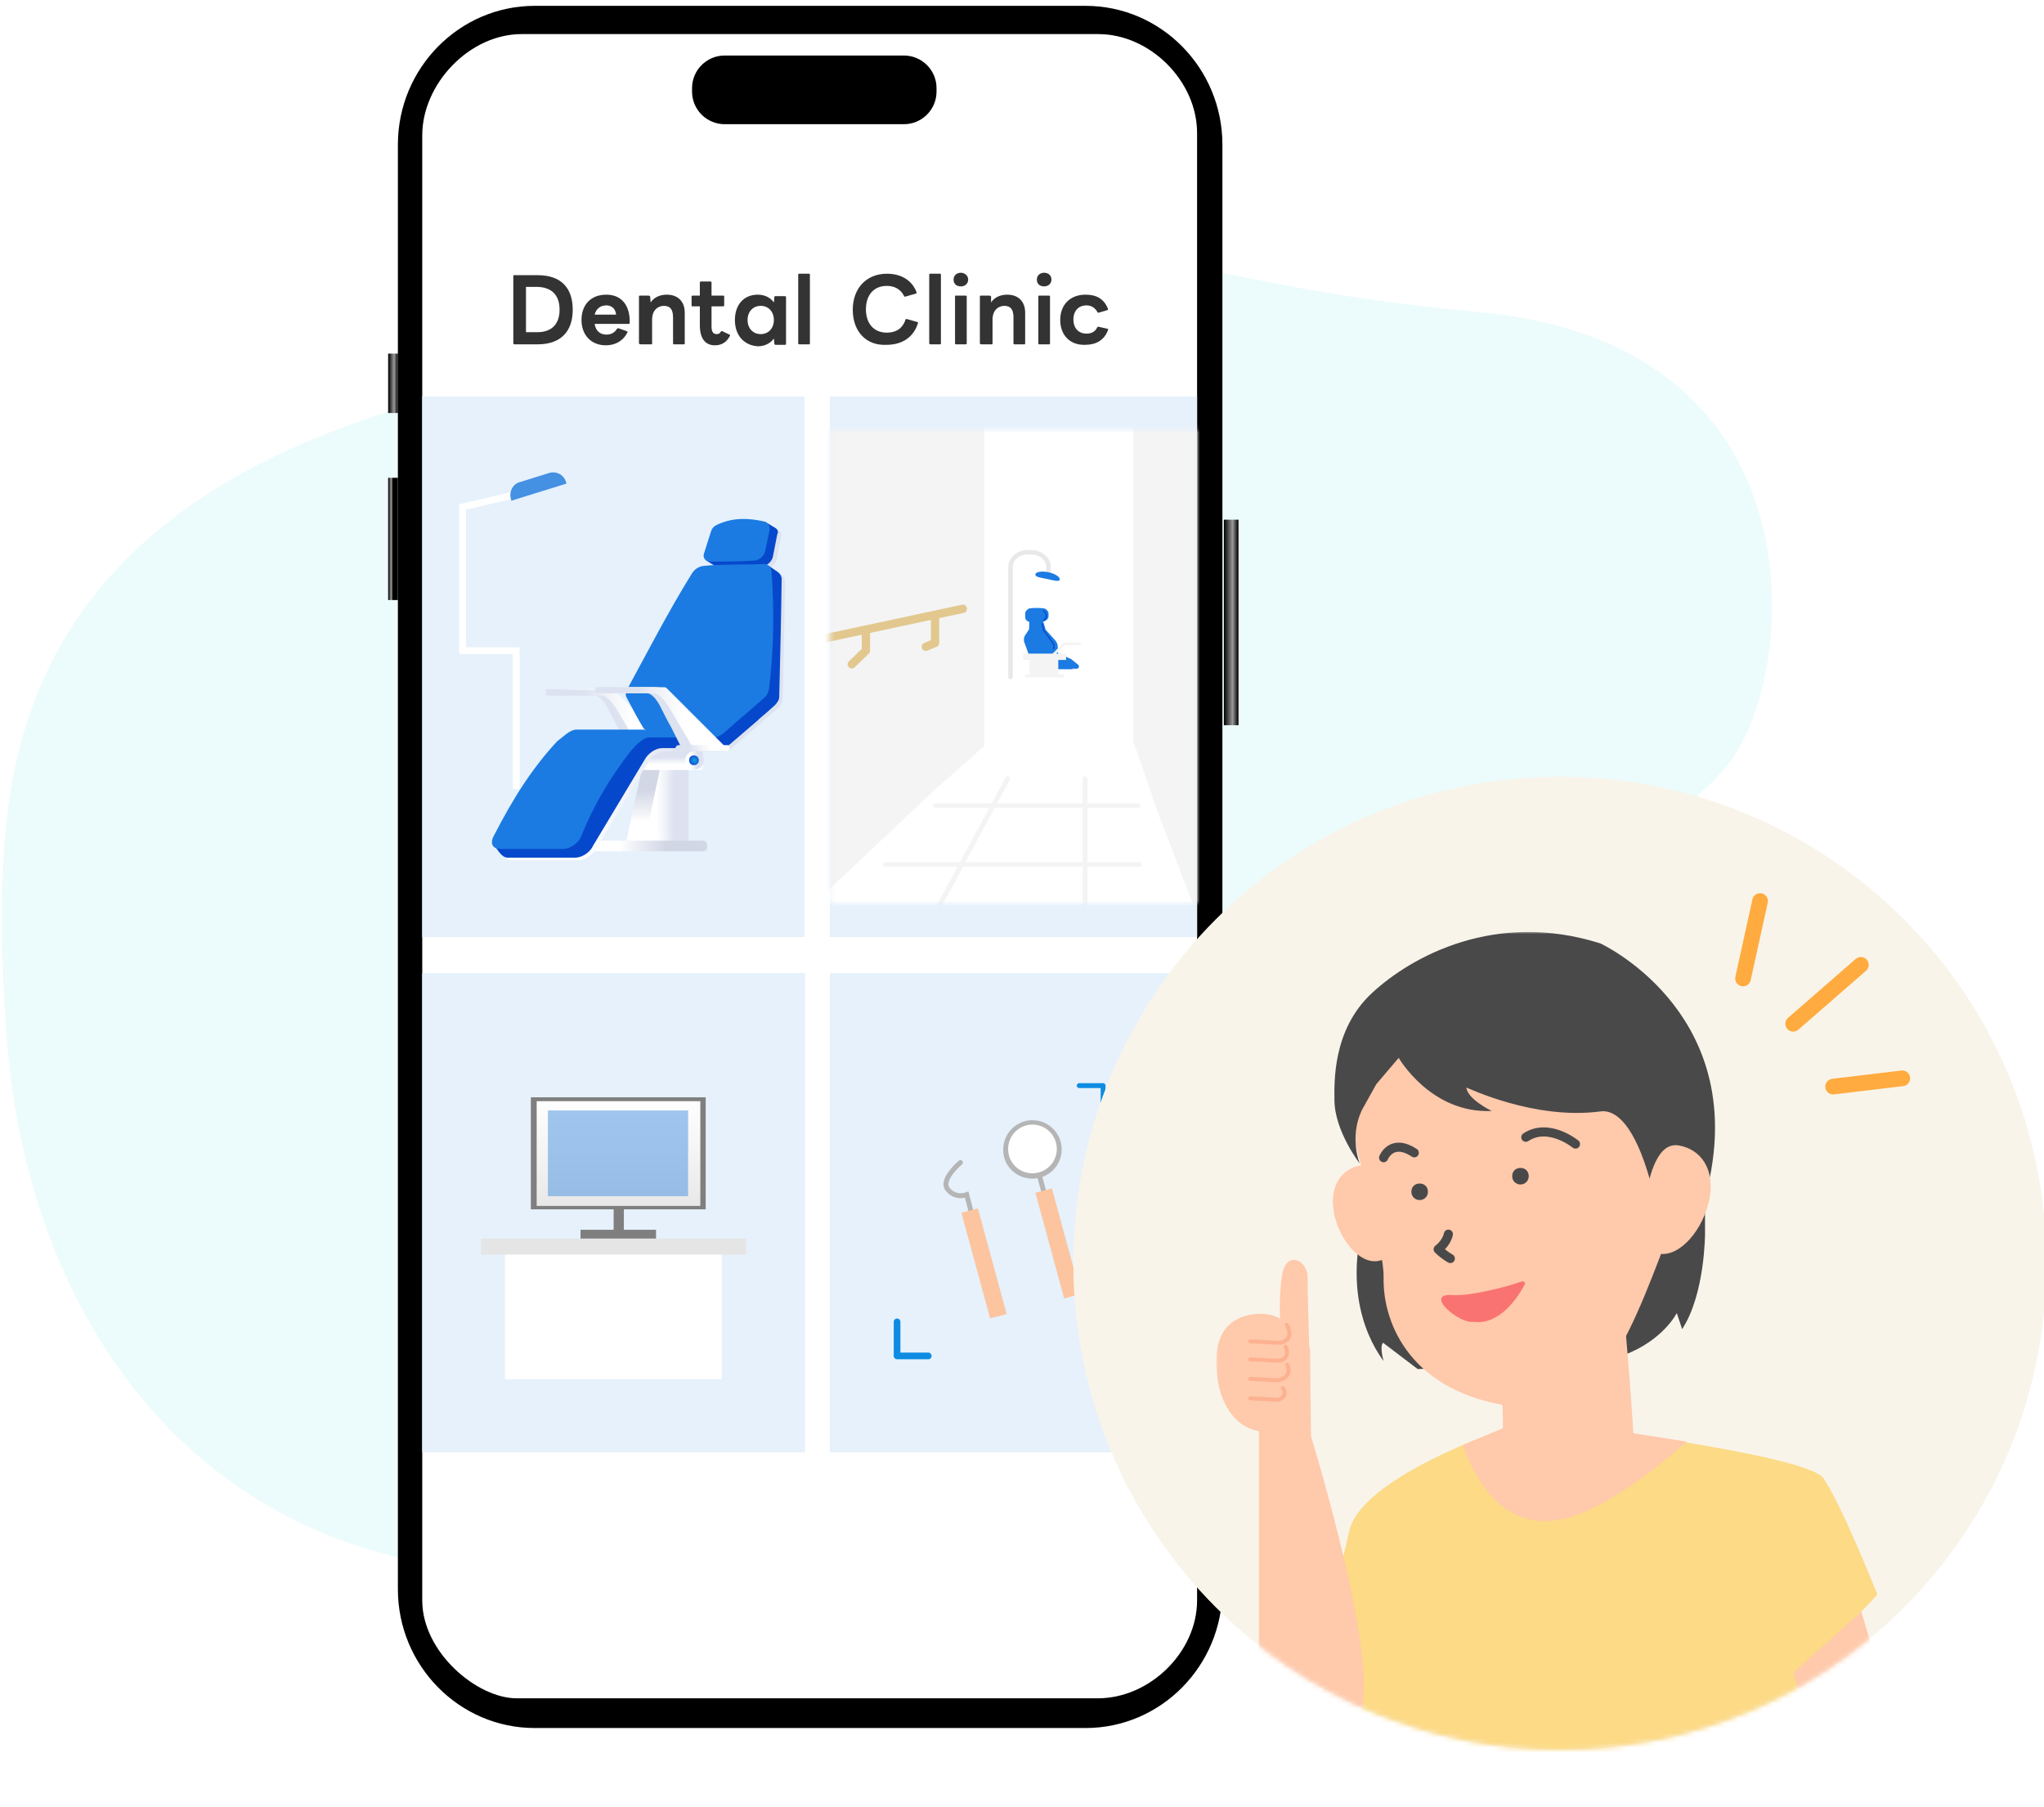 <?xml version="1.0" encoding="utf-8"?>
<!-- Generator: Adobe Illustrator 27.6.1, SVG Export Plug-In . SVG Version: 6.00 Build 0)  -->
<svg version="1.1" id="レイヤー_1" xmlns="http://www.w3.org/2000/svg" xmlns:xlink="http://www.w3.org/1999/xlink" x="0px"
	 y="0px" viewBox="0 0 419.7 371" style="enable-background:new 0 0 419.7 371;" xml:space="preserve">
<style type="text/css">
	.st0{clip-path:url(#SVGID_00000012450231472738894430000012079857423906077871_);}
	.st1{clip-path:url(#SVGID_00000054228744325813757930000005681415995023834277_);}
	.st2{fill:#ECFBFB;}
	.st3{clip-path:url(#SVGID_00000072260440218748693300000012153475607130954403_);}
	.st4{fill:#FFFFFF;}
	.st5{fill:url(#SVGID_00000151537748443521361120000001792580555884098731_);}
	.st6{fill:url(#SVGID_00000105426760187201816840000005368835527575390131_);}
	.st7{fill:url(#SVGID_00000135669539934430431760000012339922561558451353_);}
	.st8{fill:#333333;}
	.st9{fill:#E6F1FC;}
	.st10{fill:url(#SVGID_00000100369593909858309070000008122832264911920282_);}
	.st11{fill:url(#SVGID_00000049922168801716179010000003743486943168790719_);}
	.st12{fill:url(#SVGID_00000075149565563767003220000016992366233082618756_);}
	.st13{fill:url(#SVGID_00000098926954418768635200000013571754659941007772_);}
	.st14{fill:url(#SVGID_00000073706436359784731580000017735983254159864740_);}
	.st15{fill:url(#SVGID_00000042002173458758225080000004518837785911685039_);}
	.st16{fill:url(#SVGID_00000034056336843347701480000010438017317347321496_);}
	.st17{fill:url(#SVGID_00000008134743067172827010000001228342864061879945_);}
	.st18{fill:url(#SVGID_00000075862891700940689400000008141269860253480863_);}
	.st19{fill:url(#SVGID_00000000221921679308650060000012893798150355785139_);}
	.st20{fill:url(#SVGID_00000163073420125180632700000009185722388378097052_);}
	.st21{fill:url(#SVGID_00000183230743864339601750000012867957761006539698_);}
	.st22{fill:#0648CC;}
	.st23{fill:#1B7BE2;}
	.st24{fill:url(#SVGID_00000179606824733568519210000004768020505170768271_);}
	.st25{fill:url(#SVGID_00000026874470444350474600000018164074521632547204_);}
	.st26{fill:url(#SVGID_00000174589118972289448570000007241417824273466279_);}
	.st27{fill:url(#SVGID_00000075163344682935999710000017826135517856208575_);}
	.st28{fill:none;stroke:#FFFFFF;stroke-width:1.41;stroke-miterlimit:10;}
	.st29{fill:#4490E2;}
	.st30{fill:url(#SVGID_00000059992816396428326150000011659248032032822919_);}
	.st31{fill:#7F7F7F;}
	.st32{fill:#E5E5E5;}
	.st33{fill:url(#SVGID_00000040555527750210120730000006156433606897085369_);}
	.st34{opacity:0.5;fill:#4490E2;enable-background:new    ;}
	.st35{fill:none;stroke:#B5B5B5;stroke-width:1.01;stroke-linecap:round;stroke-miterlimit:10;}
	.st36{fill:#B5B5B5;}
	.st37{fill:#FCC59F;}
	.st38{fill:none;stroke:#0E8CE2;stroke-linecap:round;stroke-linejoin:round;}
	.st39{fill:none;stroke:#0E8CE2;stroke-width:1.37;stroke-linecap:round;stroke-linejoin:round;}
	.st40{fill:#F9F4EA;}
	.st41{fill:#FFFFFF;filter:url(#Adobe_OpacityMaskFilter);}
	.st42{mask:url(#mask0_2654_868_00000005968518625666479650000012905360231980353193_);}
	.st43{fill:#FCDA86;}
	.st44{fill:#494949;}
	.st45{fill:#FFC9AB;}
	.st46{fill:none;stroke:#494949;stroke-width:1.87;stroke-linecap:round;stroke-linejoin:round;}
	.st47{fill:#F97373;}
	.st48{fill:none;stroke:#FCB190;stroke-width:0.8;stroke-linecap:round;stroke-linejoin:round;}
	.st49{fill:none;stroke:#FFAB3F;stroke-width:3.22;stroke-linecap:round;stroke-miterlimit:10;}
	.st50{fill:#FFFFFF;filter:url(#Adobe_OpacityMaskFilter_00000128475518863535357520000013914313266917620123_);}
	.st51{mask:url(#mask1_2654_868_00000170270470180835697190000006463602574089654164_);}
	.st52{fill:#FFFFFF;filter:url(#Adobe_OpacityMaskFilter_00000014608359420926109050000012421942195373484696_);}
	.st53{mask:url(#mask2_2654_868_00000046321119518134175750000012911922134383019959_);}
	.st54{fill:#F4F4F4;}
	.st55{fill:none;stroke:#E8E8E8;stroke-width:0.92;stroke-linecap:round;stroke-linejoin:round;}
	.st56{fill:none;stroke:#F4F4F4;stroke-linecap:round;stroke-linejoin:round;}
	.st57{fill:none;stroke:#F4F4F4;stroke-width:0.86;stroke-linecap:round;stroke-linejoin:round;}
	.st58{fill:none;stroke:#F4F4F4;stroke-width:0.95;stroke-linecap:round;stroke-linejoin:round;}
	.st59{fill:none;stroke:#E2C88F;stroke-width:1.71;stroke-linecap:round;stroke-linejoin:round;}
	.st60{fill:none;stroke:#F4F4F4;stroke-width:0.51;stroke-linecap:round;stroke-linejoin:round;}
	.st61{fill:none;stroke:#0648CC;stroke-width:0.25;stroke-linecap:round;stroke-linejoin:round;}
</style>
<g>
	<defs>
		<rect id="SVGID_1_" x="-116.3" y="-21" width="536" height="392"/>
	</defs>
	<clipPath id="SVGID_00000030454719677483275840000005433843060613352637_">
		<use xlink:href="#SVGID_1_"  style="overflow:visible;"/>
	</clipPath>
	<g style="clip-path:url(#SVGID_00000030454719677483275840000005433843060613352637_);">
		<g>
			<defs>
				
					<rect id="SVGID_00000143575171813869435890000015563823024236579763_" x="0.4" y="56.3" transform="matrix(0.999 -4.299174e-02 4.299174e-02 0.999 -8.039 8.066)" width="366.2" height="269.2"/>
			</defs>
			<clipPath id="SVGID_00000101079189012126102510000017567383301938996358_">
				<use xlink:href="#SVGID_00000143575171813869435890000015563823024236579763_"  style="overflow:visible;"/>
			</clipPath>
			<g style="clip-path:url(#SVGID_00000101079189012126102510000017567383301938996358_);">
				<path class="st2" d="M1.3,212c3.7,52.6,31.7,96.4,81,107.9c32.4,7.5,73.8,12.5,103.6-0.6c56-24.6,77.4-71.2,99.3-106.1
					c21.8-34.9,61.5-38.5,72.9-61.5c11.4-23.1,11.6-81.5-54.3-87.6c-65.9-6.1-58-17.6-106.5-2.5C148.7,76.6,14.4,67.9,1.7,165.7
					C-0.4,182.4,0.4,198.6,1.3,212L1.3,212z"/>
			</g>
		</g>
		<g>
			<defs>
				<rect id="SVGID_00000175308675225892819090000006647207513368541083_" x="76.7" width="343.5" height="367.5"/>
			</defs>
			<clipPath id="SVGID_00000070119553424774141770000000646981149101213871_">
				<use xlink:href="#SVGID_00000175308675225892819090000006647207513368541083_"  style="overflow:visible;"/>
			</clipPath>
			<g style="clip-path:url(#SVGID_00000070119553424774141770000000646981149101213871_);">
				<path d="M81.7,326.3V29.7c0-15.7,12.6-28.5,28.1-28.5h113.1c15.5,0,28.1,12.8,28.1,28.5v296.6c0,15.7-12.6,28.5-28.1,28.5H109.8
					C94.3,354.8,81.7,342,81.7,326.3L81.7,326.3z"/>
				<path class="st4" d="M225.5,7H107.1C96.4,7,86.7,17.2,86.7,27.8v300.8c0,10.6,11.2,20.1,19.4,20.1h119.3
					c10.7,0,20.4-9.5,20.4-20.1V27.3C245.8,16.7,236.2,7,225.5,7L225.5,7z M192.3,18.8c0,3.7-3,6.7-6.7,6.7h-36.8
					c-3.7,0-6.7-3-6.7-6.7v-0.7c0-3.7,3-6.7,6.7-6.7h36.8c3.7,0,6.7,3,6.7,6.7V18.8z"/>
				
					<linearGradient id="SVGID_00000042700493817135431140000002229354886705995172_" gradientUnits="userSpaceOnUse" x1="79.729" y1="273.315" x2="81.749" y2="273.315" gradientTransform="matrix(1 0 0 -1 0 352)">
					<stop  offset="0" style="stop-color:#000000"/>
					<stop  offset="0.59" style="stop-color:#999999"/>
					<stop  offset="0.99" style="stop-color:#000000"/>
				</linearGradient>
				<path style="fill:url(#SVGID_00000042700493817135431140000002229354886705995172_);" d="M81.7,72.6h-2v12.2h2V72.6z"/>
				
					<linearGradient id="SVGID_00000100364586525508592600000012952587238815063734_" gradientUnits="userSpaceOnUse" x1="79.729" y1="241.4" x2="80.729" y2="241.4" gradientTransform="matrix(1 0 0 -1 0 352)">
					<stop  offset="0" style="stop-color:#000000"/>
					<stop  offset="0.59" style="stop-color:#999999"/>
					<stop  offset="0.99" style="stop-color:#000000"/>
				</linearGradient>
				<path style="fill:url(#SVGID_00000100364586525508592600000012952587238815063734_);" d="M81.7,98.1h-2v25.1h2V98.1z"/>
				
					<linearGradient id="SVGID_00000012444577533552761870000008245878638686550405_" gradientUnits="userSpaceOnUse" x1="251.329" y1="224.2" x2="254.289" y2="224.2" gradientTransform="matrix(1 0 0 -1 0 352)">
					<stop  offset="0" style="stop-color:#000000"/>
					<stop  offset="0.59" style="stop-color:#999999"/>
					<stop  offset="0.99" style="stop-color:#000000"/>
				</linearGradient>
				<path style="fill:url(#SVGID_00000012444577533552761870000008245878638686550405_);" d="M254.3,106.7h-3v42.2h3V106.7z"/>
				<path class="st8" d="M105.4,70.5V56.7c0-0.2,0.1-0.2,0.2-0.2h4.8c4.8,0,7.2,2.6,7.2,7.1c0,4.5-2.5,7.1-7.2,7.1h-4.8
					C105.5,70.7,105.4,70.6,105.4,70.5z M114.9,63.6c0-3-1.6-4.7-4.8-4.7H108v9.3h2.1C113.2,68.3,114.9,66.6,114.9,63.6z"/>
				<path class="st8" d="M119.4,65.7c0-3.1,1.9-5.2,5.1-5.2c3.2,0,4.9,2.3,4.8,5.8c0,0.2-0.1,0.2-0.3,0.2h-6.9
					c0.2,1.4,1.1,2.2,2.4,2.2c1,0,1.7-0.4,2.2-1.2c0.1-0.1,0.2-0.1,0.3-0.1l1.7,0.6c0.2,0.1,0.2,0.2,0.1,0.3
					c-0.9,1.8-2.6,2.6-4.4,2.6C121.3,70.9,119.4,68.7,119.4,65.7L119.4,65.7z M124.5,62.7c-1.2,0-2.1,0.7-2.4,1.9h4.4
					C126.4,63.4,125.6,62.7,124.5,62.7z"/>
				<path class="st8" d="M131.2,70.5v-9.6c0-0.2,0.1-0.2,0.2-0.2h1.8c0.1,0,0.3,0.1,0.3,0.2l0.1,1.2c0.7-1.1,2-1.6,3.3-1.6
					c2.3,0,3.7,1.4,3.7,3.7v6.3c0,0.2-0.1,0.2-0.2,0.2h-2c-0.2,0-0.2-0.1-0.2-0.2v-5.3c0-1.7-0.6-2.4-1.9-2.4
					c-1.2,0-2.4,0.9-2.4,2.8v4.9c0,0.2-0.1,0.2-0.2,0.2h-2C131.3,70.7,131.2,70.6,131.2,70.5z"/>
				<path class="st8" d="M143.7,66.8v-3.9h-1.5c-0.2,0-0.2-0.1-0.2-0.2v-1.8c0-0.2,0.1-0.2,0.2-0.2h1.5v-2.7c0-0.1,0.1-0.2,0.2-0.2
					h2c0.1,0,0.2,0.1,0.2,0.2v2.7h2.4c0.2,0,0.2,0.1,0.2,0.2v1.8c0,0.1-0.1,0.2-0.2,0.2h-2.4V67c0,1.1,0.3,1.6,1.1,1.6
					c0.3,0,0.6-0.1,0.8-0.5c0.1-0.1,0.2-0.2,0.3-0.1l1.5,0.7c0.1,0,0.1,0.1,0.1,0.2c0,0,0,0.1-0.1,0.2c-0.7,1.3-1.8,1.8-3,1.8
					C144.9,70.9,143.7,69.6,143.7,66.8L143.7,66.8z"/>
				<path class="st8" d="M150.9,65.7c0-3.1,1.8-5.2,4.7-5.2c1.4,0,2.6,0.6,3.3,1.6l0.1-1.1c0-0.2,0.1-0.2,0.3-0.2h1.8
					c0.2,0,0.3,0.1,0.3,0.2v9.6c0,0.2-0.1,0.2-0.3,0.2h-1.8c-0.2,0-0.3-0.1-0.3-0.2l-0.1-1.1c-0.7,1-1.9,1.6-3.3,1.6
					C152.7,70.9,150.9,68.8,150.9,65.7z M156.2,68.6c1.6,0,2.7-1.2,2.7-2.9c0-1.7-1.1-2.9-2.7-2.9s-2.7,1.2-2.7,2.9
					S154.6,68.6,156.2,68.6z"/>
				<path class="st8" d="M163.9,70.5V56.4c0-0.2,0.1-0.2,0.2-0.2h2c0.2,0,0.2,0.1,0.2,0.2v14.1c0,0.2-0.1,0.2-0.2,0.2h-2
					C164,70.7,163.9,70.6,163.9,70.5z"/>
				<path class="st8" d="M175.1,63.6c0-4.5,2.9-7.4,7-7.4c3,0,5.2,1.4,6.1,3.8c0,0,0,0.1,0,0.1c0,0.1-0.1,0.2-0.2,0.2l-2.1,0.6
					l-0.1,0c-0.1,0-0.2,0-0.2-0.2c-0.7-1.3-1.9-2-3.5-2c-2.7,0-4.3,1.9-4.3,4.8s1.6,4.8,4.3,4.8c1.8,0,3.2-0.8,3.8-2.6
					c0-0.2,0.2-0.2,0.3-0.2l2.1,0.6c0.2,0,0.2,0.1,0.2,0.2c-0.8,2.7-3,4.5-6.5,4.5C177.9,71,175.1,68.1,175.1,63.6L175.1,63.6z"/>
				<path class="st8" d="M190.8,70.5V56.4c0-0.2,0.1-0.2,0.2-0.2h2c0.2,0,0.2,0.1,0.2,0.2v14.1c0,0.2-0.1,0.2-0.2,0.2h-2
					C190.9,70.7,190.8,70.6,190.8,70.5z"/>
				<path class="st8" d="M195.8,57.4c0-0.8,0.6-1.4,1.5-1.4c0.8,0,1.5,0.6,1.5,1.4c0,0.8-0.6,1.4-1.5,1.4
					C196.4,58.8,195.8,58.3,195.8,57.4z M196.3,60.7h2c0.2,0,0.2,0.1,0.2,0.2v9.6c0,0.2-0.1,0.2-0.2,0.2h-2c-0.2,0-0.2-0.1-0.2-0.2
					v-9.6C196,60.7,196.1,60.7,196.3,60.7z"/>
				<path class="st8" d="M201.2,70.5v-9.6c0-0.2,0.1-0.2,0.2-0.2h1.8c0.1,0,0.3,0.1,0.3,0.2l0,1.2c0.7-1.1,2-1.6,3.3-1.6
					c2.3,0,3.7,1.4,3.7,3.7v6.3c0,0.2-0.1,0.2-0.2,0.2h-2c-0.2,0-0.2-0.1-0.2-0.2v-5.3c0-1.7-0.6-2.4-1.9-2.4
					c-1.2,0-2.4,0.9-2.4,2.8v4.9c0,0.2-0.1,0.2-0.2,0.2h-2C201.3,70.7,201.2,70.6,201.2,70.5z"/>
				<path class="st8" d="M212.9,57.4c0-0.8,0.6-1.4,1.5-1.4s1.5,0.6,1.5,1.4c0,0.8-0.6,1.4-1.5,1.4S212.9,58.3,212.9,57.4z
					 M213.4,60.7h2c0.2,0,0.2,0.1,0.2,0.2v9.6c0,0.2-0.1,0.2-0.2,0.2h-2c-0.2,0-0.2-0.1-0.2-0.2v-9.6
					C213.2,60.7,213.2,60.7,213.4,60.7z"/>
				<path class="st8" d="M217.7,65.7c0-3.1,2-5.2,5.2-5.2c2.3,0,3.8,0.9,4.6,2.9c0,0,0,0.1,0,0.1c0,0.1-0.1,0.2-0.2,0.2l-1.7,0.5
					l-0.1,0c-0.1,0-0.2-0.1-0.2-0.2c-0.5-0.8-1.2-1.3-2.2-1.3c-1.8,0-2.7,1.3-2.7,2.9c0,1.6,0.9,2.9,2.7,2.9c1,0,1.8-0.4,2.2-1.3
					c0.1-0.1,0.2-0.2,0.3-0.1l1.8,0.4c0.1,0,0.2,0.1,0.1,0.3c-0.8,2.1-2.5,3-4.7,3C219.7,70.9,217.7,68.8,217.7,65.7L217.7,65.7z"/>
				<path class="st9" d="M165.2,81.4H86.7v111h78.5V81.4z"/>
				<path class="st9" d="M245.8,81.4h-75.4v111h75.4V81.4z"/>
				<path class="st9" d="M165.4,199.8H86.7v98.4h78.6V199.8z"/>
				<path class="st9" d="M245.7,199.8h-75.3v98.4h75.3V199.8z"/>
				
					<linearGradient id="SVGID_00000021839412971356335970000005220377250497208224_" gradientUnits="userSpaceOnUse" x1="132.644" y1="183.31" x2="132.644" y2="189.67" gradientTransform="matrix(1 0 0 -1 0 352)">
					<stop  offset="0" style="stop-color:#FFFFFF"/>
					<stop  offset="0.22" style="stop-color:#F4F5F9"/>
					<stop  offset="1" style="stop-color:#D2D7E6"/>
				</linearGradient>
				<path style="fill:url(#SVGID_00000021839412971356335970000005220377250497208224_);" d="M133.1,173.1h-4.6l3.6-16.6h4.5
					L133.1,173.1z"/>
				
					<linearGradient id="SVGID_00000070079371400789581660000014963622246770019712_" gradientUnits="userSpaceOnUse" x1="134.819" y1="187.15" x2="138.339" y2="187.15" gradientTransform="matrix(1 0 0 -1 0 352)">
					<stop  offset="0" style="stop-color:#FFFFFF"/>
					<stop  offset="0.44" style="stop-color:#F2F4F9"/>
					<stop  offset="1" style="stop-color:#DDE2F1"/>
				</linearGradient>
				<path style="fill:url(#SVGID_00000070079371400789581660000014963622246770019712_);" d="M141.5,173.1h-9.2l3.5-16.6h5.6V173.1z
					"/>
				
					<linearGradient id="SVGID_00000162342048886999227480000010456514743912612542_" gradientUnits="userSpaceOnUse" x1="127.259" y1="178.275" x2="136.659" y2="178.275" gradientTransform="matrix(1 0 0 -1 0 352)">
					<stop  offset="0" style="stop-color:#FFFFFF"/>
					<stop  offset="0.22" style="stop-color:#F4F5F9"/>
					<stop  offset="1" style="stop-color:#D2D7E6"/>
				</linearGradient>
				<path style="fill:url(#SVGID_00000162342048886999227480000010456514743912612542_);" d="M144.4,172.6h-22.9
					c-0.4,0-0.8,0.4-0.8,0.8v0.6c0,0.4,0.4,0.8,0.8,0.8h22.9c0.4,0,0.8-0.4,0.8-0.8v-0.6C145.2,173,144.8,172.6,144.4,172.6z"/>
				
					<linearGradient id="SVGID_00000004547799270048404400000007383965613590432642_" gradientUnits="userSpaceOnUse" x1="130.549" y1="204.28" x2="140.019" y2="204.28" gradientTransform="matrix(1 0 0 -1 0 352)">
					<stop  offset="0" style="stop-color:#DDE2F1"/>
					<stop  offset="0.56" style="stop-color:#F2F4F9"/>
					<stop  offset="1" style="stop-color:#FFFFFF"/>
				</linearGradient>
				<path style="fill:url(#SVGID_00000004547799270048404400000007383965613590432642_);" d="M124.9,141.8c-0.1-0.2-0.4-0.2-0.6-0.2
					c0,0-0.1,0-0.1,0h-12l-0.1,1.2h5.9c2.9,0,1.1,0,4,0c1.2,0,2.3,1.6,2.9,2.8c0.7,1.4,1.4,2.8,2.2,4.2c0.7,1.4,1.4,2.8,2.1,4.2
					l6.6-0.2L124.9,141.8z"/>
				
					<linearGradient id="SVGID_00000180359453146336768810000003646658885200686251_" gradientUnits="userSpaceOnUse" x1="114.949" y1="209.88" x2="118.969" y2="209.88" gradientTransform="matrix(1 0 0 -1 0 352)">
					<stop  offset="0" style="stop-color:#DDE2F1"/>
					<stop  offset="0.56" style="stop-color:#F2F4F9"/>
					<stop  offset="1" style="stop-color:#FFFFFF"/>
				</linearGradient>
				<path style="fill:url(#SVGID_00000180359453146336768810000003646658885200686251_);" d="M121.8,141.5h-9.7v1.2h9.7
					c0.4,0,0.8-0.2,0.8-0.6v-0.1C122.6,141.8,122.3,141.5,121.8,141.5L121.8,141.5z"/>
				
					<linearGradient id="SVGID_00000133494204040366195840000008967543788537354897_" gradientUnits="userSpaceOnUse" x1="120.069" y1="204.28" x2="129.539" y2="204.28" gradientTransform="matrix(1 0 0 -1 0 352)">
					<stop  offset="0" style="stop-color:#DDE2F1"/>
					<stop  offset="0.56" style="stop-color:#F2F4F9"/>
					<stop  offset="1" style="stop-color:#FFFFFF"/>
				</linearGradient>
				<path style="fill:url(#SVGID_00000133494204040366195840000008967543788537354897_);" d="M126.2,141.8c-0.2-0.2-0.4-0.2-0.6-0.2
					c0,0-0.1,0-0.1,0h-12v1.2c2,0-0.9,0,1,0c3,0,5.9,0,8.9,0c1.2,0,2.4,1.6,3.2,2.8c0.8,1.4,1.7,2.8,2.5,4.2
					c0.8,1.4,1.6,2.8,2.5,4.2l6.6-0.2L126.2,141.8L126.2,141.8z"/>
				
					<linearGradient id="SVGID_00000106138491074109990640000008226806572149280660_" gradientUnits="userSpaceOnUse" x1="130.959" y1="197.97" x2="135.249" y2="197.97" gradientTransform="matrix(1 0 0 -1 0 352)">
					<stop  offset="0" style="stop-color:#DDE2F1"/>
					<stop  offset="0.56" style="stop-color:#F2F4F9"/>
					<stop  offset="1" style="stop-color:#FFFFFF"/>
				</linearGradient>
				<path style="fill:url(#SVGID_00000106138491074109990640000008226806572149280660_);" d="M139.1,154c0,0.3-0.3,0.6-0.6,0.6h-9.9
					c-0.3,0-0.6-0.3-0.6-0.6s0.3-0.6,0.6-0.6h9.9C138.8,153.4,139.1,153.7,139.1,154z"/>
				
					<linearGradient id="SVGID_00000023986674657189383710000015973299166972070063_" gradientUnits="userSpaceOnUse" x1="133.209" y1="194.99" x2="133.209" y2="196.49" gradientTransform="matrix(1 0 0 -1 0 352)">
					<stop  offset="0" style="stop-color:#FFFFFF"/>
					<stop  offset="0.44" style="stop-color:#F2F4F9"/>
					<stop  offset="1" style="stop-color:#DDE2F1"/>
				</linearGradient>
				<path style="fill:url(#SVGID_00000023986674657189383710000015973299166972070063_);" d="M144.3,157.6c0,0.3-0.4,0.5-0.8,0.5
					h-20.6c-0.4,0-0.8-0.2-0.8-0.5v-3c0-0.3,0.4-0.5,0.8-0.5h20.6c0.4,0,0.8,0.2,0.8,0.5V157.6z"/>
				
					<linearGradient id="SVGID_00000109730196966079969530000005810334994129529989_" gradientUnits="userSpaceOnUse" x1="141.699" y1="195.89" x2="143.169" y2="195.89" gradientTransform="matrix(1 0 0 -1 0 352)">
					<stop  offset="0" style="stop-color:#FFFFFF"/>
					<stop  offset="0.44" style="stop-color:#F2F4F9"/>
					<stop  offset="1" style="stop-color:#DDE2F1"/>
				</linearGradient>
				<path style="fill:url(#SVGID_00000109730196966079969530000005810334994129529989_);" d="M144.5,156.1c0,1.1-0.9,1.9-1.9,1.9
					s-1.9-0.9-1.9-1.9s0.9-1.9,1.9-1.9S144.5,155.1,144.5,156.1z"/>
				
					<radialGradient id="SVGID_00000147204888591797292730000017806319138146821015_" cx="-94.9" cy="362.392" r="1" gradientTransform="matrix(0.97 0 0 -0.97 234.643 507.631)" gradientUnits="userSpaceOnUse">
					<stop  offset="0" style="stop-color:#149EE3"/>
					<stop  offset="0.24" style="stop-color:#1391E0"/>
					<stop  offset="0.67" style="stop-color:#1371D9"/>
					<stop  offset="1" style="stop-color:#1355D3"/>
				</radialGradient>
				<path style="fill:url(#SVGID_00000147204888591797292730000017806319138146821015_);" d="M143.5,156.1c0,0.5-0.4,1-1,1
					s-1-0.4-1-1s0.4-1,1-1S143.5,155.6,143.5,156.1z"/>
				
					<linearGradient id="SVGID_00000088813545328502019180000017127592707446361533_" gradientUnits="userSpaceOnUse" x1="118.059" y1="205.225" x2="140.669" y2="205.225" gradientTransform="matrix(1 0 0 -1 0 352)">
					<stop  offset="0" style="stop-color:#FFFFFF"/>
					<stop  offset="0.44" style="stop-color:#F2F4F9"/>
					<stop  offset="1" style="stop-color:#DDE2F1"/>
				</linearGradient>
				<path style="fill:url(#SVGID_00000088813545328502019180000017127592707446361533_);" d="M161,118.6c-0.1-0.2-0.3-0.4-0.5-0.6
					c-0.6-0.4-1.3-0.9-1.9-1.3c-0.2,0.4-0.4,0.8-0.7,1.2c-2.1,0.1-4.2,0.2-6.3,0.2c-0.1,0-0.3,0-0.4,0.1c-1.3,0-2.7,0-4,0
					c-0.9,0-1.9,0.6-2.3,1.5c-4,8.1-8.4,16-13.3,23.8c-0.4,0.6-0.4,1.2-0.2,1.6c1.1,2.1,2.2,4.2,3.4,6.2c0,0,0,0,0,0h-13.3
					c-1.4,0-3.1,1.1-3.7,2.5l-11.6,16.6l-3.9,3.9c0.8,0.9,1.4,2.3,2.7,2.3h13.8c1.4,0,3.1-1.1,3.7-2.5l10.5-17.5
					c0.7-1.4,2.3-2.3,3.7-2.3h7.6c0,0,0,0,0,0h4.6c0.4,0,1.2-0.5,1.7-1l5.7-4.9c0.1-0.1,0.2-0.2,0.3-0.3c1.1-0.9,2.2-1.9,3.2-2.8
					c0.5-0.5,0.9-1.1,0.9-1.7c0.2-8.1,0.4-16.2,0.5-24.4C161.2,119.1,161.1,118.8,161,118.6L161,118.6z"/>
				
					<linearGradient id="SVGID_00000087375575392169244970000000949719220865032115_" gradientUnits="userSpaceOnUse" x1="149.609" y1="239.42" x2="155.395" y2="239.626" gradientTransform="matrix(1 0 0 -1 0 352)">
					<stop  offset="0" style="stop-color:#FFFFFF"/>
					<stop  offset="0.44" style="stop-color:#F2F4F9"/>
					<stop  offset="1" style="stop-color:#DDE2F1"/>
				</linearGradient>
				<path style="fill:url(#SVGID_00000087375575392169244970000000949719220865032115_);" d="M159.9,108.9c-0.6-0.4-1.4-0.8-2-1.3
					c-0.2,0.4-0.3,0.8-0.5,1.2c-2.1,0.1-4.2,0.2-6.2,0.3c-1,0-2,0.8-2.3,1.8c-0.3,0.9-0.5,1.9-0.8,2.8c-0.2-0.1-0.5-0.2-0.8-0.3
					c-0.5,0.7-1,1.4-1.6,2.1c0.7,0.5,1.5,0.9,2.2,1.4c0.1,0.1,0.1,0.1,0.2,0.1c0.2,0.1,0.5,0.1,0.7,0.1c2.8,0,5.6-0.1,8.4-0.3
					c1.1-0.1,2.1-1,2.3-2c0.3-1.5,0.6-3,0.9-4.6C160.6,109.7,160.4,109.2,159.9,108.9L159.9,108.9z"/>
				<path class="st22" d="M160.3,118.1c-0.1-0.2-0.3-0.4-0.5-0.6c-0.6-0.4-1.3-0.9-1.9-1.3c-0.2,0.4-0.4,0.8-0.7,1.2
					c-2.1,0.1-4.2,0.2-6.3,0.2c-0.1,0-0.3,0-0.4,0.1c-1.3,0-2.7,0-4,0c-0.9,0-1.9,0.6-2.3,1.5c-4,8.1-8.4,16-13.3,23.8
					c-0.4,0.6-0.4,1.2-0.2,1.6c1.1,2.1,2.2,4.2,3.4,6.2c0,0,0,0,0,0h-13.3c-1.4,0-3.1,1.1-3.7,2.5l-11.6,16.6l-3.9,3.9
					c0.8,0.9,1.4,2.3,2.7,2.3h13.8c1.4,0,3.1-1.1,3.7-2.5l10.5-17.5c0.7-1.4,2.3-2.5,3.7-2.5h7.6c0,0,0,0,0,0h4.6
					c0.4,0,1.2-0.4,1.7-0.8l5.7-4.9c0.1-0.1,0.2-0.2,0.3-0.3c1.1-0.9,2.2-1.9,3.2-2.8c0.5-0.5,0.9-1.1,0.9-1.7
					c0.2-8.1,0.4-16.2,0.5-24.4C160.5,118.6,160.4,118.3,160.3,118.1L160.3,118.1z"/>
				<path class="st22" d="M159.2,108.4c-0.6-0.4-1.7-1-2.2-1.3c-0.2,0.4-0.2,0.8-0.4,1.2c-2.1,0.2-4.2,0.2-6.2,0.3
					c-1,0-2,0.8-2.3,1.8c-0.3,0.9-0.5,1.9-0.8,2.8c-0.2-0.1-0.5-0.2-0.8-0.3c-0.5,0.7-1,1.4-1.6,2.1c0.7,0.5,1.5,0.9,2.2,1.4
					c0.1,0.1,0.1,0.1,0.2,0.1c0.2,0.1,0.5,0.1,0.7,0.1c2.8,0,5.6-0.1,8.4-0.3c1.1-0.1,2.1-1,2.3-2c0.3-1.5,0.6-3,0.9-4.6
					C159.9,109.2,159.7,108.7,159.2,108.4L159.2,108.4z"/>
				<path class="st23" d="M157.1,113.2c-0.2,1-1.3,1.9-2.3,1.9c-3,0.2-5.9,0.2-8.9,0.2c-1.1,0-1.7-0.8-1.3-1.8
					c0.5-1.5,0.9-2.9,1.4-4.4c0.3-1,1-1.3,2.3-1.8c2.7-1,5.4-0.9,8.3-0.3c1,0.2,1.6,0.9,1.4,1.9
					C157.7,110.4,157.4,111.7,157.1,113.2L157.1,113.2z"/>
				<path class="st23" d="M156.7,115.8c-4.1,0.2-8.8,0-12.3,0.4c-0.9,0.1-1.8,0.7-2.3,1.5c-4.9,7.9-9,15.9-13.3,23.8
					c-0.3,0.6-0.4,1.2-0.2,1.6c1.1,2.1,2.2,4.2,3.4,6.2c0.3,0.5,0.8,0.8,1.5,0.8c3.1,0.1,6.1,0.2,9.2,0.2l-0.4,0.3
					c-0.5,0.4-0.6,0.8-0.1,0.8h4.6c0.4,0,1.2-0.4,1.7-0.8l2.6-2.3c2-1.7,4-3.4,5.9-5.1c0.5-0.5,0.8-1.1,0.9-1.7
					c1-8.1,1.1-16.2,0.5-24.4C158.2,116.3,157.6,115.7,156.7,115.8L156.7,115.8z"/>
				<path class="st23" d="M130.1,149.8h-11.7c-1.4,0-2.5,1.3-4,2.4c-4.9,5.3-8.8,11.2-13.1,19.6c-0.7,1.4-0.1,2.5,1.4,2.5h12.9
					c1.4,0,3.1-1.1,3.7-2.5c2.5-6.3,5.9-12,10.2-17.6c1.1-1.2,2.5-2.8,3.9-2.8h12.8l1.5-1.6H130.1L130.1,149.8z"/>
				
					<linearGradient id="SVGID_00000076589840099434815640000000824361521917180093_" gradientUnits="userSpaceOnUse" x1="141.189" y1="204.74" x2="150.659" y2="204.74" gradientTransform="matrix(1 0 0 -1 0 352)">
					<stop  offset="0" style="stop-color:#DDE2F1"/>
					<stop  offset="0.56" style="stop-color:#F2F4F9"/>
					<stop  offset="1" style="stop-color:#FFFFFF"/>
				</linearGradient>
				<path style="fill:url(#SVGID_00000076589840099434815640000000824361521917180093_);" d="M135.6,141.3c-0.1-0.2-0.4-0.2-0.6-0.2
					c0,0-0.1,0-0.1,0h-12l-0.1,1.2h5.9c2.9,0,1.1,0,4,0c1.2,0,2.3,1.6,2.9,2.8c0.7,1.4,1.4,2.8,2.2,4.2c0.7,1.4,1.4,2.8,2.1,4.2
					l6.6-0.2L135.6,141.3z"/>
				
					<linearGradient id="SVGID_00000067957530421039227000000009806436911597710756_" gradientUnits="userSpaceOnUse" x1="125.629" y1="210.35" x2="130.549" y2="210.35" gradientTransform="matrix(1 0 0 -1 0 352)">
					<stop  offset="0" style="stop-color:#DDE2F1"/>
					<stop  offset="0.56" style="stop-color:#F2F4F9"/>
					<stop  offset="1" style="stop-color:#FFFFFF"/>
				</linearGradient>
				<path style="fill:url(#SVGID_00000067957530421039227000000009806436911597710756_);" d="M134.2,141.1h-12v1.2h12
					c0.4,0,0.8-0.2,0.8-0.6v-0.1C135,141.3,134.7,141.1,134.2,141.1L134.2,141.1z"/>
				
					<linearGradient id="SVGID_00000178179324286622914620000010449461780476364706_" gradientUnits="userSpaceOnUse" x1="130.739" y1="204.74" x2="140.219" y2="204.74" gradientTransform="matrix(1 0 0 -1 0 352)">
					<stop  offset="0" style="stop-color:#DDE2F1"/>
					<stop  offset="0.56" style="stop-color:#F2F4F9"/>
					<stop  offset="1" style="stop-color:#FFFFFF"/>
				</linearGradient>
				<path style="fill:url(#SVGID_00000178179324286622914620000010449461780476364706_);" d="M136.9,141.3c-0.2-0.2-0.4-0.2-0.6-0.2
					c0,0-0.1,0-0.1,0h-12v1.2c2,0-0.9,0,1,0c3,0,5.9,0,8.9,0c1.2,0,2.4,1.6,3.2,2.8c0.8,1.4,1.7,2.8,2.5,4.2
					c0.8,1.4,1.7,2.8,2.5,4.2l6.6-0.2L136.9,141.3L136.9,141.3z"/>
				
					<linearGradient id="SVGID_00000021086614925475460090000006430625946753923760_" gradientUnits="userSpaceOnUse" x1="141.629" y1="198.43" x2="145.919" y2="198.43" gradientTransform="matrix(1 0 0 -1 0 352)">
					<stop  offset="0" style="stop-color:#DDE2F1"/>
					<stop  offset="0.56" style="stop-color:#F2F4F9"/>
					<stop  offset="1" style="stop-color:#FFFFFF"/>
				</linearGradient>
				<path style="fill:url(#SVGID_00000021086614925475460090000006430625946753923760_);" d="M149.8,153.6c0,0.3-0.3,0.6-0.6,0.6
					h-9.9c-0.3,0-0.6-0.3-0.6-0.6c0-0.3,0.3-0.6,0.6-0.6h9.9C149.5,152.9,149.8,153.2,149.8,153.6z"/>
				<path class="st28" d="M105.2,101.7l-10.2,2.4v29.5H106v28.4"/>
				<path class="st29" d="M106.7,99l6.1-1.9c1.4-0.4,2.9,0.3,3.4,1.8l0.1,0.4l-11.3,3.5l-0.1-0.4C104.5,100.9,105.3,99.4,106.7,99z"
					/>
				
					<linearGradient id="SVGID_00000100358949557174053520000004876872124062798261_" gradientUnits="userSpaceOnUse" x1="125.989" y1="96.83" x2="125.989" y2="52.31" gradientTransform="matrix(1 0 0 -1 0 352)">
					<stop  offset="0" style="stop-color:#FFFFFF"/>
					<stop  offset="1" style="stop-color:#FFFFFF"/>
				</linearGradient>
				<path style="fill:url(#SVGID_00000100358949557174053520000004876872124062798261_);" d="M148.2,256.9h-44.5v26.3h44.5V256.9z"
					/>
				<path class="st31" d="M144.9,225.3h-35.9v23h35.9V225.3z"/>
				<path class="st32" d="M153.2,254.3H98.8v3.3h54.4V254.3z"/>
				<path class="st31" d="M128,245.6H126v7.2h2.1V245.6z"/>
				<path class="st31" d="M134.7,252.5h-15.5v1.8h15.5V252.5z"/>
				
					<linearGradient id="SVGID_00000165949195021854651480000006560255203223917965_" gradientUnits="userSpaceOnUse" x1="126.984" y1="127.21" x2="126.984" y2="93.58" gradientTransform="matrix(1 0 0 -1 0 352)">
					<stop  offset="0" style="stop-color:#FFFFFF"/>
					<stop  offset="0.42" style="stop-color:#F2F2F2"/>
					<stop  offset="1" style="stop-color:#DBDBDB"/>
				</linearGradient>
				<path style="fill:url(#SVGID_00000165949195021854651480000006560255203223917965_);" d="M143.8,226.1h-33.6v21.5h33.6V226.1z"
					/>
				<path class="st34" d="M141.3,228h-28.8v17.6h28.8V228z"/>
				<path class="st35" d="M213.3,240.9l1.2,4.4"/>
				<path class="st35" d="M197.2,238.7c0,0-4.2,3.5-2.6,5.5c1.6,2,3.9,1.1,3.9,1.1l0.8,3.1"/>
				<path class="st36" d="M212,242c3.3,0,6-2.7,6-6c0-3.3-2.7-6-6-6c-3.3,0-6,2.7-6,6C205.9,239.3,208.6,242,212,242z"/>
				<path class="st4" d="M212,240.9c2.7,0,5-2.2,5-5c0-2.7-2.2-5-5-5c-2.7,0-5,2.2-5,5C207,238.7,209.2,240.9,212,240.9z"/>
				<path class="st37" d="M216,244l-3.4,0.9l5.9,21.7l3.4-0.9L216,244z"/>
				<path class="st37" d="M200.8,248.1l-3.4,0.9l5.9,21.7l3.4-0.9L200.8,248.1z"/>
				<path class="st38" d="M221.6,222.9h4.9v4.9"/>
				<path class="st39" d="M184.2,271.4v7h6.4"/>
				<path class="st40" d="M320.3,359.3c55.2,0,99.9-44.7,99.9-99.9s-44.7-99.9-99.9-99.9s-99.9,44.7-99.9,99.9
					S265.2,359.3,320.3,359.3z"/>
				<defs>
					<filter id="Adobe_OpacityMaskFilter" filterUnits="userSpaceOnUse" x="249.7" y="191.3" width="140.8" height="176.1">
						<feColorMatrix  type="matrix" values="1 0 0 0 0  0 1 0 0 0  0 0 1 0 0  0 0 0 1 0"/>
					</filter>
				</defs>
				
					<mask maskUnits="userSpaceOnUse" x="249.7" y="191.3" width="140.8" height="176.1" id="mask0_2654_868_00000005968518625666479650000012905360231980353193_">
					<path class="st41" d="M320.3,359.3c55.2,0,99.9-44.7,99.9-99.9s-44.7-99.9-99.9-99.9s-99.9,44.7-99.9,99.9
						S265.2,359.3,320.3,359.3z"/>
				</mask>
				<g class="st42">
					<path class="st43" d="M308.3,293.6c0,0-29,9.8-31.3,20.9c-2.3,11.1-8.8,29.6-8.8,29.6s5.4,22.6,43.3,23.4
						c21.9,0.5,42.6-12.4,56.7-23.9c10.3-8.4,17.3-16.2,17.3-16.2s-7.5-18.8-11.1-23.9c-3.6-5.1-58.3-11.6-58.3-11.6L308.3,293.6
						L308.3,293.6z"/>
					<path class="st44" d="M279.7,251.9l70.4-9.2v10.6c0,0,0,12.4-4.7,19.6l-1.1-3.3c0,0-2.8,5.6-10.8,8.6c-8,3-27.9,2.4-27.9,2.4
						l-14.5,0.5l-7.1-5.4c0,0-0.8,0.4,0.1,3.8C284.3,279.4,275.5,269.9,279.7,251.9z"/>
					<path class="st45" d="M274.9,222.2c0,0,9.4,33.2,9.2,40.1c-0.2,9.8,5.9,23.5,26,26.4c16.2,2.3,22-7.7,30.8-30.8
						c8-21-4.1-47.8-4.1-47.8l-20.5-10.8l-27.7,12.3L274.9,222.2L274.9,222.2z"/>
					<path class="st45" d="M273.9,249c1,5.4,5.2,10.6,9.1,9.9c3.9-0.7,3.6-3.8,2.6-9.2c-1-5.4-2.4-11.1-6.3-10.4
						C275.4,240,272.9,243.6,273.9,249L273.9,249z"/>
					<path class="st45" d="M333,260c-0.6,0,1.3,16.3,2.4,34.5l-9.5,9.7c-3,2.1-10.7,2.6-12.9-0.7l-4.5-7.4c0,0,0.5-8.8-0.8-13.2
						L333,260z"/>
					<path class="st44" d="M328.6,228.2c7.5-1,11.2,18.2,11.2,18.2c0-7.6,11.3-4.7,11.3-4.7c6.9-34.5-22.5-48-22.5-48
						c-21.5-6.8-38.7,2.6-46.9,10.2c-8.2,7.6-7.7,18.6-7.7,21.9c0,6.4,5.2,13.1,5.2,13.1s-2.2-5.3,0.4-10.9l3-5.4l4.6-5.4
						c0,0,6.6,11.5,19.1,10.9c0,0-5-2.4-5.2-4.8C301.3,223.3,315,230,328.6,228.2L328.6,228.2z"/>
					<path class="st45" d="M351,246.2c-1.2,6.1-6,12-10.4,11.2c-4.4-0.8-4.1-4.3-3-10.4s2.8-12.6,7.2-11.8
						C349.2,236,352.2,240,351,246.2L351,246.2z"/>
					<path class="st46" d="M323.5,234.9c0,0-5.5-4.5-10.2-1.4"/>
					<path class="st44" d="M312.2,243.2c0.9,0,1.7-0.7,1.7-1.7s-0.7-1.7-1.7-1.7s-1.7,0.7-1.7,1.7S311.3,243.2,312.2,243.2z"/>
					<path class="st46" d="M284.1,237.7c0,0,1.6-4.1,6.3-1"/>
					<path class="st44" d="M291.5,246.4c0.9,0,1.7-0.7,1.7-1.7s-0.7-1.7-1.7-1.7s-1.7,0.7-1.7,1.7S290.6,246.4,291.5,246.4z"/>
					<path class="st46" d="M297.8,258.4c0,0-1.3-0.7-2.5-1.9c0,0,1.7-1.2,2.1-3.1"/>
					<path class="st47" d="M312.5,263.1c0.4-0.1,0.8,0.3,0.6,0.6c-1.4,2.6-5.1,8.4-10.5,7.7c-3,0.5-10.4-5.9-4.4-5.5
						C301.7,266.2,309.5,264.2,312.5,263.1z"/>
					<path class="st45" d="M300.4,296.7c0,0,3.3,11,11.1,14.4c7.8,3.4,17.3-0.1,34.9-15.1l-12.8-2l-23.5-1.4L300.4,296.7
						L300.4,296.7z"/>
					<path class="st45" d="M267.9,281.1c0.6,6.7-1,13.1-8,12.9c-6.2-0.2-9.6-5.9-10.1-12.5c-0.6-6.7,1.9-11.2,8.1-11.7
						C264.4,269.2,267.3,274.4,267.9,281.1z"/>
					<path class="st45" d="M269,281.5c0-0.9-0.6-17-0.5-18.9c0.2-3.9-4.5-6.2-5.3-0.5c-0.8,5.7-0.2,10.7-0.2,10.7l-1,6.2l4.5,4.3
						L269,281.5L269,281.5z"/>
					<path class="st45" d="M258.5,292.1v56.1c0,0,0.7,13.2,9,14.5c8.3,1.3,12-0.8,12.5-15.7c0.6-15-10.8-52.1-10.8-52.1
						c-0.1-7.2-0.2-16-0.2-18.1l-10.1,5.9L258.5,292.1L258.5,292.1z"/>
					<path class="st43" d="M321.1,366.8c0.4,0,48.7-14.6,48.7-14.6l-0.6-14l-48.9,7.6L321.1,366.8L321.1,366.8z"/>
					<path class="st45" d="M382.2,330.9l-14,12.6l7.4,23.5l14.9-7.8L382.2,330.9z"/>
					<path class="st48" d="M256.7,275.4l5.8,0.3"/>
					<path class="st48" d="M264.2,272c0,0,1.9,3-1.3,3.7"/>
					<path class="st48" d="M264,276.5c0,0,1.2,2.5-1.5,2.9l-5.8-0.3"/>
					<path class="st48" d="M264.3,280.2c0,0,1.4,2.4-1.8,3.2l-5.8-0.3"/>
					<path class="st48" d="M263.4,285c0,0,1.3,1.6-0.9,2.4l-5.8-0.3"/>
				</g>
				<path class="st49" d="M357.9,200.9l3.5-15.9"/>
				<path class="st49" d="M376.4,223.1l14.2-1.7"/>
				<path class="st49" d="M368.2,210.2l13.9-12.1"/>
				<defs>
					
						<filter id="Adobe_OpacityMaskFilter_00000111881426068960447440000013453291035948585899_" filterUnits="userSpaceOnUse" x="155.9" y="81.4" width="103.2" height="112.8">
						<feColorMatrix  type="matrix" values="1 0 0 0 0  0 1 0 0 0  0 0 1 0 0  0 0 0 1 0"/>
					</filter>
				</defs>
				
					<mask maskUnits="userSpaceOnUse" x="155.9" y="81.4" width="103.2" height="112.8" id="mask1_2654_868_00000170270470180835697190000006463602574089654164_">
					<path style="fill:#FFFFFF;filter:url(#Adobe_OpacityMaskFilter_00000111881426068960447440000013453291035948585899_);" d="
						M245.8,81.4h-75.4v111h75.4V81.4z"/>
				</mask>
				<g class="st51">
					<defs>
						
							<filter id="Adobe_OpacityMaskFilter_00000025444644832470903120000010440262906970489993_" filterUnits="userSpaceOnUse" x="155.9" y="81.4" width="103.2" height="112.8">
							<feColorMatrix  type="matrix" values="1 0 0 0 0  0 1 0 0 0  0 0 1 0 0  0 0 0 1 0"/>
						</filter>
					</defs>
					
						<mask maskUnits="userSpaceOnUse" x="155.9" y="81.4" width="103.2" height="112.8" id="mask2_2654_868_00000046321119518134175750000012911922134383019959_">
						<path style="fill:#FFFFFF;filter:url(#Adobe_OpacityMaskFilter_00000025444644832470903120000010440262906970489993_);" d="
							M249.5,88.2h-87.1v97.3h87.1V88.2z"/>
					</mask>
					<g class="st53">
						<path class="st4" d="M199.3,86.8h34.6v61.6h-40.3L199.3,86.8z"/>
						<path class="st4" d="M205,142.7h30l11.4,46.8h-88.2L205,142.7z"/>
						<path class="st54" d="M202.1,84v69.2l-10,8.8l-30.5,28.8h-5.7V84h49"/>
						<path class="st54" d="M232.7,82.6v69.6l5,14.5l8.7,22.7h12.7v-108L232.7,82.6z"/>
						<path class="st23" d="M211.9,136.2l-1.6-4.4c-0.1-0.4-0.1-0.8,0.1-1.2l0.9-1.4l0.1-2.6h2.5l0.7,2.3c0,0.2,0.1,0.4,0.3,0.6
							l1.8,2c0.3,0.4,0.5,0.8,0.5,1.3v3.4L211.9,136.2L211.9,136.2z"/>
						<path class="st23" d="M211.4,127.7c-0.5-0.1-0.9-0.5-0.9-1c0-0.2,0-0.5,0-0.8c0.1-0.5,0.5-0.9,1-1c0.9-0.1,1.9-0.1,2.8,0
							c0.5,0.1,0.9,0.5,1,1c0,0,0,0.3,0,0.6c0,0.6-0.5,1-1.1,1.1C213.1,127.9,212.1,127.9,211.4,127.7L211.4,127.7z"/>
						<path class="st55" d="M215.3,118.4v-2c0-1.6-1.6-3-3.5-3H211c-1.9,0-3.5,1.3-3.5,3v22.6"/>
						<path class="st56" d="M206.9,159.9l-18.2,33.8"/>
						<path class="st56" d="M222.8,159.9v31"/>
						<path class="st57" d="M192,165.4h41.8"/>
						<path class="st58" d="M181.8,177.5h52.1"/>
						<path class="st59" d="M165,132l32.7-7"/>
						<path class="st59" d="M177.8,129.3v4.3l-2.9,2.8"/>
						<path class="st59" d="M192,126.6v5.4l-1.9,0.8"/>
						<path class="st54" d="M218.5,138.5h-8v0.6h8V138.5z"/>
						<path class="st23" d="M215.8,133.5l4.1,1.8l1.5,1.2c0.3,0.3,0.1,0.8-0.3,0.8h-0.6l-3.6-1.3h-3.4l-0.5-1.8L215.8,133.5
							L215.8,133.5z"/>
						<path class="st23" d="M220.4,137.4h-4.2v-2.5h1.7L220.4,137.4z"/>
						<path class="st54" d="M218.9,134.2h-8.8v1.3h8.8V134.2z"/>
						<path class="st54" d="M217.3,134.9h-5.9v3.9h5.9V134.9z"/>
						<path class="st60" d="M216.2,134.5l2.3-2.3h3.3"/>
						<path class="st23" d="M217.6,119c-0.1,0.5-1.1,0.2-2.5-0.1c-1.4-0.3-2.6-0.4-2.5-1c0.1-0.5,1.3-0.7,2.7-0.4
							S217.7,118.5,217.6,119L217.6,119z"/>
					</g>
				</g>
				<path class="st61" d="M214.3,125.4c0,0,1.2,0.9,0,2"/>
				<path class="st61" d="M214,128.1l0.3,1.3l2.1,2.9v0.9"/>
			</g>
		</g>
	</g>
</g>
</svg>
